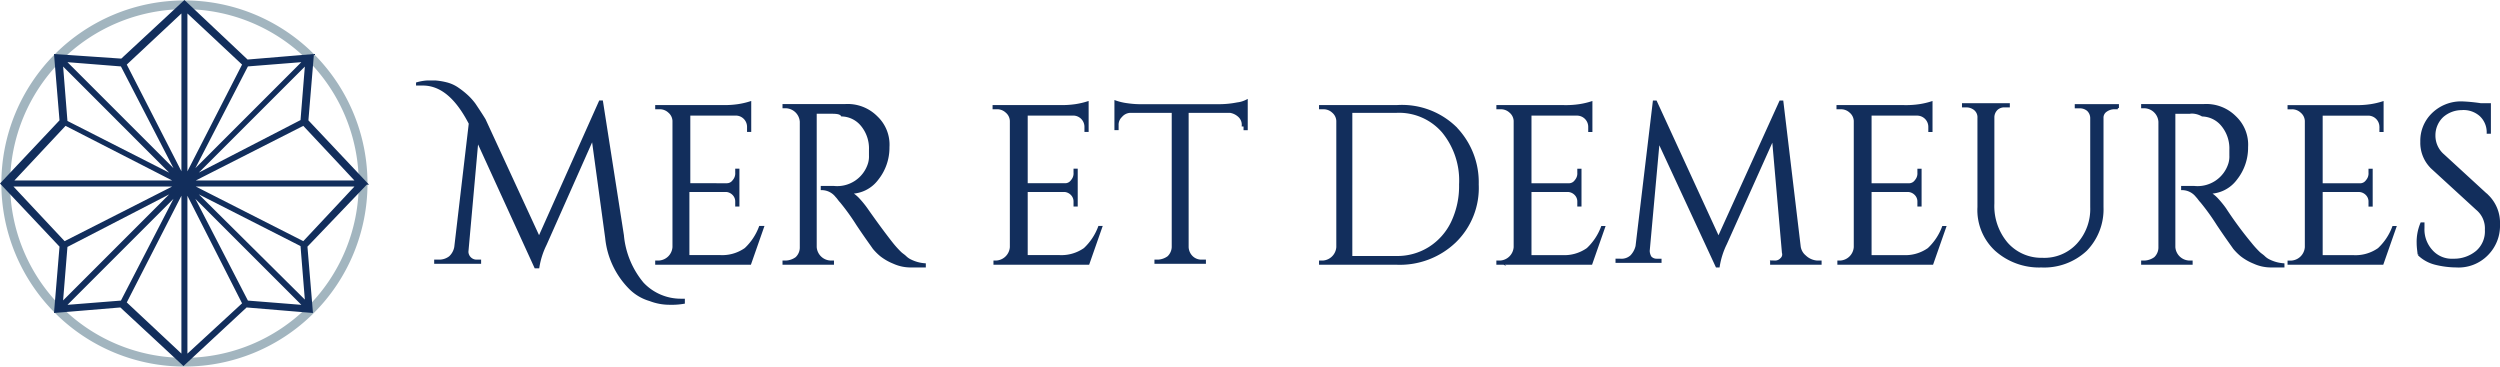 <svg xmlns="http://www.w3.org/2000/svg" width="263.134" height="38.583" viewBox="0 0 263.134 38.583"><g id="mer-et-demeures" transform="translate(0.172 0.171)"><path id="Path_48" data-name="Path 48" d="M19.543.67A18.473,18.473,0,1,1,1.07,19.143,18.546,18.546,0,0,1,19.543.67m0-.67A19.143,19.143,0,1,0,38.687,19.143,19.138,19.138,0,0,0,19.543,0Z" transform="translate(-0.304)" fill="#a2b5bf" stroke="#a2b5bf" stroke-miterlimit="10" stroke-width="0.25"></path><path id="Path_49" data-name="Path 49" d="M38.682,19.143l-6.222-6.6.574-6.892-6.892.574L19.539,0l-6.6,6.126L5.947,5.647l.574,6.892L.3,19.143l6.222,6.6-.574,6.892,6.892-.574,6.6,6.126,6.6-6.126,6.892.574-.574-6.892,6.317-6.6ZM26.143,31.586h0L20.209,20.1,32.174,32.065Zm-13.209,0h0l-6.03.479L18.869,20.1,12.935,31.586Zm0-24.886,5.934,11.486L6.9,6.222l6.03.479h0Zm13.209,0,6.03-.479L20.209,18.186,26.143,6.7Zm5.934,6.222,5.647,6.03H20.209l11.869-6.03ZM20.4,18.473,32.365,6.509l-.479,5.934v.1Zm-.67-.1V.957L25.761,6.6,19.73,18.378Zm-.383,0L13.317,6.6,19.348.957v17.42Zm-.766.1L7.1,12.635v-.1l-.479-6.03Zm.191.479H1.353L7,12.922Zm0,.383L6.9,25.365l-5.647-6.03H18.773Zm-.191.479L6.617,31.778,7.1,25.843v-.1l11.486-5.934Zm.766.1v17.42l-6.03-5.647Zm.383,0,6.03,11.869-6.03,5.552Zm.67-.1,11.486,5.839v.1l.479,5.934Zm-.191-.479H37.725l-5.647,6.03-11.869-6.03Z" transform="translate(-0.3)" fill="#122e5c" stroke="#122e5c" stroke-miterlimit="10" stroke-width="0.25"></path><g id="Group_5" data-name="Group 5" transform="translate(43.742 8.423)"><path id="Path_50" data-name="Path 50" d="M73.758,31.772h.287v.287a7.737,7.737,0,0,1-1.531.1,5.67,5.67,0,0,1-2.01-.383,4.9,4.9,0,0,1-2.2-1.34,8.7,8.7,0,0,1-2.393-5.169L64.473,14.734,59.5,25.933a8.359,8.359,0,0,0-.766,2.393h-.287l-6.126-13.4L51.264,26.7a.981.981,0,0,0,.957.957H52.6v.191h-4.69v-.191H48.3a1.839,1.839,0,0,0,1.149-.383,1.891,1.891,0,0,0,.574-1.053L51.552,13.2c-1.436-2.776-3.063-4.116-4.977-4.116H46v-.1A4.939,4.939,0,0,1,47.053,8.8h.861a7.069,7.069,0,0,1,1.149.191,3.628,3.628,0,0,1,1.244.574,8.372,8.372,0,0,1,.957.766,6.193,6.193,0,0,1,.766.861c.383.574.766,1.149,1.053,1.627l5.743,12.443,6.413-14.357h.191l2.2,14.07a9.187,9.187,0,0,0,2.106,5.073,5.51,5.51,0,0,0,4.02,1.723Z" transform="translate(-46 -8.8)" fill="#122e5c" stroke="#122e5c" stroke-miterlimit="10" stroke-width="0.25"></path><path id="Path_51" data-name="Path 51" d="M72.587,27.842a1.647,1.647,0,0,0,1.531-1.531v-13.3a1.329,1.329,0,0,0-.479-.957,1.44,1.44,0,0,0-1.053-.383H72.3v-.191h6.987a9.843,9.843,0,0,0,1.627-.1,8.2,8.2,0,0,0,1.244-.287v2.967h-.191v-.383a1.309,1.309,0,0,0-1.34-1.34H75.746v7.37H79.67a.871.871,0,0,0,.766-.383,1.17,1.17,0,0,0,.287-.861v-.287h.191v3.733h-.191v-.383a1.087,1.087,0,0,0-.287-.766,1.182,1.182,0,0,0-.766-.383H75.65v6.892H79a4.256,4.256,0,0,0,2.68-.766,6.025,6.025,0,0,0,1.531-2.3H83.5l-1.34,3.829H72.3v-.191Zm17.995-15.7H89.05V26.31a1.647,1.647,0,0,0,1.531,1.531h.287v.191H85.7v-.191h.287a2.007,2.007,0,0,0,1.053-.383,1.537,1.537,0,0,0,.479-1.053V13.1a1.647,1.647,0,0,0-1.531-1.531H85.7v-.191h6.413a4.268,4.268,0,0,1,3.35,1.244,3.978,3.978,0,0,1,1.244,3.159,5.267,5.267,0,0,1-1.149,3.35,3.536,3.536,0,0,1-2.871,1.436,3.476,3.476,0,0,1,.861.67,10.172,10.172,0,0,1,.861,1.053c1.34,1.914,2.3,3.159,2.68,3.637a10.672,10.672,0,0,0,.861.957c.191.191.383.287.574.479a2,2,0,0,0,.574.383,4.011,4.011,0,0,0,1.436.383v.191H99.2a4.285,4.285,0,0,1-1.914-.383,5.519,5.519,0,0,1-1.34-.766,5.777,5.777,0,0,1-.766-.766c-.191-.287-.766-1.053-1.723-2.489a23.688,23.688,0,0,0-1.723-2.393c-.191-.191-.287-.383-.479-.574a1.977,1.977,0,0,0-1.531-.766v-.191h1.244A3.518,3.518,0,0,0,94.7,17.5a2.65,2.65,0,0,0,.1-.861v-.574a3.831,3.831,0,0,0-.861-2.584,2.824,2.824,0,0,0-2.106-1.053C91.635,12.144,91.156,12.144,90.582,12.144Zm17.516,15.7a1.647,1.647,0,0,0,1.531-1.531v-13.3a1.329,1.329,0,0,0-.479-.957,1.439,1.439,0,0,0-1.053-.383h-.287v-.191H114.8a9.844,9.844,0,0,0,1.627-.1,8.207,8.207,0,0,0,1.244-.287v2.967h-.191v-.383a1.309,1.309,0,0,0-1.34-1.34h-4.882v7.37h4.02a.871.871,0,0,0,.766-.383,1.17,1.17,0,0,0,.287-.861v-.287h.191v3.733h-.191v-.383a1.087,1.087,0,0,0-.287-.766,1.182,1.182,0,0,0-.766-.383h-4.02v6.892H114.7a4.256,4.256,0,0,0,2.68-.766,6.025,6.025,0,0,0,1.531-2.3h.191l-1.34,3.829h-9.859v-.191Zm25.939-14.357a1.229,1.229,0,0,0-.383-.957,1.824,1.824,0,0,0-.957-.479h-4.5V26.31a1.537,1.537,0,0,0,.479,1.053,1.439,1.439,0,0,0,1.053.383h.287v.191h-5.169v-.191h.287a2.007,2.007,0,0,0,1.053-.383,1.537,1.537,0,0,0,.479-1.053V12.049h-4.5a1.329,1.329,0,0,0-.957.479,1.229,1.229,0,0,0-.383.957v.383h-.191V11a6.028,6.028,0,0,0,1.244.287,9.843,9.843,0,0,0,1.627.1h8.04a9.873,9.873,0,0,0,1.914-.191,2.82,2.82,0,0,0,.957-.287v2.967h-.191v-.383Zm22.3.191a8.22,8.22,0,0,1,2.393,6.03,7.863,7.863,0,0,1-2.393,6.03,8.38,8.38,0,0,1-6.126,2.3h-8.04v-.191h.287a1.647,1.647,0,0,0,1.531-1.531v-13.3a1.329,1.329,0,0,0-.479-.957,1.439,1.439,0,0,0-1.053-.383h-.287v-.191h8.04A8.085,8.085,0,0,1,156.339,13.676Zm-10.912-1.531V27.363h4.69a6.348,6.348,0,0,0,3.542-.957,6.494,6.494,0,0,0,2.393-2.68,8.881,8.881,0,0,0,.861-4.02,8.091,8.091,0,0,0-1.819-5.552,6.112,6.112,0,0,0-4.882-2.106h-4.786Zm15.7,15.7a1.647,1.647,0,0,0,1.531-1.531v-13.3a1.329,1.329,0,0,0-.479-.957,1.439,1.439,0,0,0-1.053-.383h-.287v-.191h6.987a9.843,9.843,0,0,0,1.627-.1,8.2,8.2,0,0,0,1.244-.287v2.967h-.191v-.383a1.309,1.309,0,0,0-1.34-1.34h-4.882v7.37h4.02a.871.871,0,0,0,.766-.383,1.17,1.17,0,0,0,.287-.861v-.287h.191v3.733h-.191v-.383a1.087,1.087,0,0,0-.287-.766,1.182,1.182,0,0,0-.766-.383h-4.02v6.892h3.35a4.256,4.256,0,0,0,2.68-.766,6.025,6.025,0,0,0,1.531-2.3h.191l-1.34,3.829h-9.859v-.191h.287Zm33.309,0h.383v.191h-5.169v-.191h.383a.869.869,0,0,0,.67-.287.634.634,0,0,0,.191-.67l-1.053-12.06-4.977,11.1a8.359,8.359,0,0,0-.766,2.393h-.191L177.78,15.112l-1.053,11.582a1.383,1.383,0,0,0,.191.67.869.869,0,0,0,.67.287h.383v.191h-4.594V27.65h.383a1.526,1.526,0,0,0,1.149-.383,2.282,2.282,0,0,0,.574-1.053L177.3,11h.191l6.6,14.357L190.605,11h.191l1.819,15.219a1.612,1.612,0,0,0,.574,1.053A2.058,2.058,0,0,0,194.434,27.842Zm2.489,0a1.647,1.647,0,0,0,1.531-1.531v-13.3a1.329,1.329,0,0,0-.479-.957,1.439,1.439,0,0,0-1.053-.383h-.287v-.191h6.987a9.843,9.843,0,0,0,1.627-.1,8.207,8.207,0,0,0,1.244-.287v2.967H206.3v-.383a1.309,1.309,0,0,0-1.34-1.34h-4.882v7.37h4.02a.871.871,0,0,0,.766-.383,1.17,1.17,0,0,0,.287-.861v-.287h.191v3.733h-.191v-.383a1.087,1.087,0,0,0-.287-.766,1.182,1.182,0,0,0-.766-.383h-4.02v6.892h3.446a4.256,4.256,0,0,0,2.68-.766,6.025,6.025,0,0,0,1.531-2.3h.191l-1.34,3.829h-9.859v-.191h.191Zm29.194-16.176h-.383a1.544,1.544,0,0,0-.861.287.87.87,0,0,0-.383.766V22.1a6.135,6.135,0,0,1-1.723,4.5,6.438,6.438,0,0,1-4.69,1.723A6.833,6.833,0,0,1,213.29,26.6a5.711,5.711,0,0,1-1.819-4.5v-9.38a1.1,1.1,0,0,0-.574-1.053,1.383,1.383,0,0,0-.67-.191h-.383v-.191h4.786v.191h-.383a1.17,1.17,0,0,0-.861.287,1.213,1.213,0,0,0-.383.861v9.093a6.075,6.075,0,0,0,1.436,4.212,4.849,4.849,0,0,0,3.733,1.627,4.773,4.773,0,0,0,3.733-1.531,5.508,5.508,0,0,0,1.436-3.924v-9.38a1.169,1.169,0,0,0-.383-.861,1.336,1.336,0,0,0-.861-.287h-.383v-.191h4.4v.287Zm7.466.479h-1.531V26.31a1.647,1.647,0,0,0,1.531,1.531h.287v.191H228.7v-.191h.287a2.007,2.007,0,0,0,1.053-.383,1.537,1.537,0,0,0,.479-1.053V13.1a1.647,1.647,0,0,0-1.531-1.531H228.7v-.191h6.413a4.268,4.268,0,0,1,3.35,1.244,3.978,3.978,0,0,1,1.244,3.159,5.267,5.267,0,0,1-1.149,3.35,3.535,3.535,0,0,1-2.871,1.436,3.476,3.476,0,0,1,.861.67,10.168,10.168,0,0,1,.861,1.053,39.757,39.757,0,0,0,2.68,3.637,10.672,10.672,0,0,0,.861.957c.191.191.383.287.574.479a2,2,0,0,0,.574.383,4.011,4.011,0,0,0,1.436.383v.191h-1.149a4.285,4.285,0,0,1-1.914-.383,5.519,5.519,0,0,1-1.34-.766,5.775,5.775,0,0,1-.766-.766c-.191-.287-.766-1.053-1.723-2.489a23.693,23.693,0,0,0-1.723-2.393c-.191-.191-.287-.383-.479-.574a1.977,1.977,0,0,0-1.531-.766v-.191h1.244a3.518,3.518,0,0,0,3.733-2.489,2.65,2.65,0,0,0,.1-.861v-.574a3.831,3.831,0,0,0-.861-2.584,2.824,2.824,0,0,0-2.106-1.053A2.29,2.29,0,0,0,233.582,12.144Zm10.816,15.7a1.647,1.647,0,0,0,1.531-1.531v-13.3a1.329,1.329,0,0,0-.479-.957,1.439,1.439,0,0,0-1.053-.383h-.287v-.191H251.1a9.843,9.843,0,0,0,1.627-.1,8.2,8.2,0,0,0,1.244-.287v2.967h-.191v-.383a1.308,1.308,0,0,0-1.34-1.34h-4.882v7.37h4.02a.87.87,0,0,0,.766-.383,1.17,1.17,0,0,0,.287-.861v-.287h.191v3.733h-.191v-.383a1.087,1.087,0,0,0-.287-.766,1.182,1.182,0,0,0-.766-.383h-4.02v6.892h3.35a4.256,4.256,0,0,0,2.68-.766,6.025,6.025,0,0,0,1.531-2.3h.191l-1.34,3.829h-9.859v-.191h.287Zm13.4-.766c0-.191-.1-.67-.1-1.244a5,5,0,0,1,.383-2.01h.191V24.3a3.336,3.336,0,0,0,.861,2.393,2.838,2.838,0,0,0,2.3.957,3.749,3.749,0,0,0,2.489-.861,2.838,2.838,0,0,0,.957-2.3,2.646,2.646,0,0,0-.957-2.2l-4.594-4.212a3.64,3.64,0,0,1-1.244-2.871,3.9,3.9,0,0,1,1.149-2.871,4.258,4.258,0,0,1,3.063-1.244,17.536,17.536,0,0,1,2.01.191h.957V14.25h-.191a2.451,2.451,0,0,0-.766-1.819,2.7,2.7,0,0,0-2.01-.67,3.089,3.089,0,0,0-2.01.766,2.755,2.755,0,0,0-.861,2.01,2.714,2.714,0,0,0,.957,2.106l4.69,4.307a3.966,3.966,0,0,1,1.149,2.967,4.255,4.255,0,0,1-1.244,3.159,4.188,4.188,0,0,1-3.254,1.244,9.277,9.277,0,0,1-2.2-.287,3.828,3.828,0,0,1-1.723-.957Z" transform="translate(-47.127 -8.89)" fill="#122e5c" stroke="#122e5c" stroke-miterlimit="10" stroke-width="0.25"></path></g></g></svg>